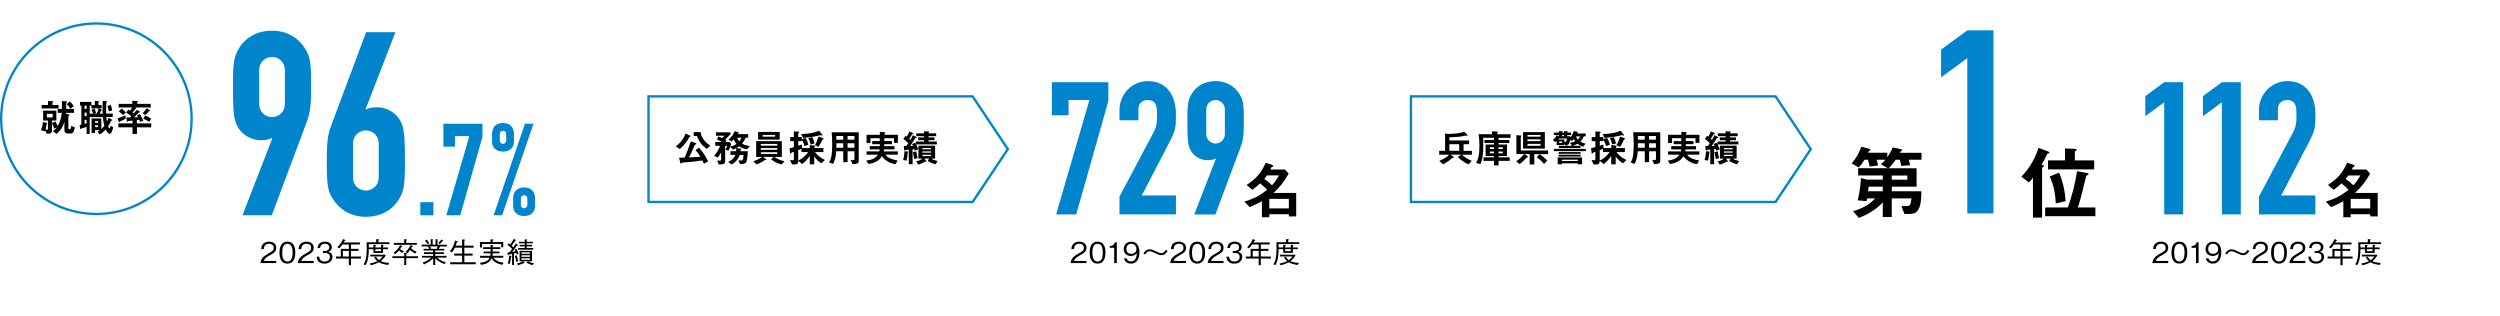 <?xml version="1.0" encoding="UTF-8"?>
<svg id="b" data-name="レイヤー_2" xmlns="http://www.w3.org/2000/svg" viewBox="0 0 840 106.05">
  <defs>
    <style>
      .d {
        fill: none;
      }

      .e {
        fill: #0085cd;
      }
    </style>
  </defs>
  <g id="c" data-name="レイアウト">
    <path class="e" d="M32.39,8.28c17.43,0,31.61,14.18,31.61,31.61s-14.18,31.61-31.61,31.61S.78,57.32.78,39.89,14.96,8.28,32.39,8.28M32.39,7.5C14.5,7.5,0,22,0,39.89s14.5,32.39,32.39,32.39,32.39-14.5,32.39-32.39S50.27,7.5,32.39,7.5h0Z"/>
    <g>
      <path d="M23.85,44.85h-1.19c-.81,0-1.02-.65-1.02-1.23v-2.74c-.36,1.28-.95,2.71-2.61,4.12l-1.28-.93c.5-.31.86-.6,1.38-1.29l-.9.46c-.22-.74-.44-1.24-.76-1.82v2.29c0,1.13-.5,1.23-1.78,1.24l-.45-1.13c-.05.17-.06.21-.09.31l-1.4-.37c.42-1.02.59-1.84.68-2.73l1.25.24c.17.04.21.09.21.13,0,.08-.09.14-.21.19-.03.27-.13.95-.36,1.9.12.04.35.09.55.09.19,0,.24-.1.24-.32v-2.77h-1.61v-3.3h4.44v3.3h-1.49v.82l1.14-.49c.41.61.59,1.04.77,1.56.5-.85,1.14-2,1.4-4.46h-1.36v-1.33h1.4v-2.65l1.34.09c.34.03.42.09.42.21,0,.05-.03.09-.08.13-.18.14-.22.18-.22.24v1.98h2.61v1.33h-2.65c-.03.22-.03.28-.04.36l.84.14c.18.03.31.06.31.18,0,.09-.05.14-.1.19-.22.19-.27.24-.27.36v3.92c0,.27.19.4.4.4.45,0,.58-.7.6-1.2l1.17.52c-.14.81-.36,2.05-1.31,2.05ZM14,36.45v-1.17h2.12v-1.33l1.51.08c.21.01.32.05.32.15,0,.05-.04.09-.09.13-.23.14-.24.15-.24.23v.74h2.07v1.17h-5.7ZM17.69,38.24h-1.95v1.23h1.95v-1.23ZM23.65,36.57c-.32-.59-.73-1.1-1.23-1.59l1.04-.9c.51.46.95.99,1.32,1.55l-1.13.93Z"/>
      <path d="M36.89,44.98c-.65,0-1.19-1.13-1.34-1.45-.97.97-1.41,1.29-2.02,1.65l-.79-.92c.43-.23.73-.46.88-.56h-1.68v.97h-1.18v-4.86h3.29v3.55c.38-.32.65-.63,1-1.09-.29-1.13-.41-1.84-.49-2.92h-4.42v5.68h-1.04v-2.39c-.32.1-.67.22-1,.32-.13.04-.74.21-.81.23-.05.03-.2.21-.26.21s-.09-.04-.12-.26l-.15-1.13c.24-.06.27-.06.58-.14v-6.39h-.45v-1.23h3.82v1.06h1.15v-1.4l1.24.08c.08,0,.18.03.18.13,0,.04,0,.06-.09.13-.1.09-.12.14-.12.19v.87h1.08v1.1h-.83l.75.35c.08.04.17.1.17.19,0,.06-.1.1-.18.13-.24.49-.4.76-.59,1.11h1.01c-.01-.52-.03-.87-.03-1.41,0-1.32.05-2.2.08-2.87l1.2.1c.15.01.28.04.28.15,0,.09-.17.18-.27.28-.05.26-.1,2.05-.1,2.66,0,.4.01.77.03,1.08h2.2v1.15h-2.14c.05.65.1,1.04.18,1.52.22-.42.37-.77.54-1.27l1.09.59c.05.03.15.09.15.18,0,.1-.08.13-.15.15-.15.04-.18.08-.23.15-.32.69-.6,1.24-.99,1.83.06.14.26.59.52.59.21,0,.33-.64.36-.86l.83.59c-.29,1.1-.58,2.15-1.17,2.15ZM29.11,35.48h-.69v1.13h.69v-1.13ZM29.11,37.83h-.69v1.2h.69v-1.2ZM29.11,40.27h-.69v1.33c.27-.08.31-.09.69-.2v-1.13ZM30.72,36.41v-.93h-.58v2.71h1.13c-.13-.41-.31-.83-.56-1.28l.99-.49c.29.61.32.68.58,1.47l-.63.29h.82c.22-.51.45-1.02.67-1.78h-2.41ZM32.96,40.69h-1.02v.58h1.02v-.58ZM32.96,42.11h-1.02v.6h1.02v-.6ZM36.56,37.41c-.19-.91-.32-1.34-.47-1.79l1.14-.36c.23.65.36,1.18.46,1.86l-1.13.29Z"/>
      <path d="M40.48,40.73c-.14.06-.19.09-.26.19-.04.08-.08.14-.15.14-.1,0-.15-.15-.17-.19l-.4-1.09c1.1-.32,2.19-.82,2.64-1.02l.12,1.11c-.58.33-1.18.6-1.78.86ZM46.01,42.79v2.21h-1.5v-2.21h-4.74v-1.32h4.74v-.95c-.09.01-1.11.13-1.27.15-.13.01-.21.03-.27.08-.13.15-.15.18-.21.18-.09,0-.12-.12-.13-.19l-.14-1.24c.79-.01.88-.01,1.27-.03.06-.08.13-.13.33-.37-.47-.49-1.15-.97-1.75-1.29l.83-.99c.1.06.29.19.55.37.22-.28.5-.72.64-1.08h-4.51v-1.2h4.61v-1.04l1.61.06c.1,0,.29.04.29.18,0,.06-.04.1-.08.13-.12.1-.18.15-.18.22v.45h4.54v1.2h-5.21l.19.15s.17.13.17.22c0,.1-.09.13-.18.14-.14.03-.17.04-.21.1-.42.56-.81.97-.88,1.05.09.06.33.24.44.32.27-.31.65-.75,1.01-1.19l.92.54s.13.09.13.17-.06.09-.12.1c-.21.05-.23.05-.37.2-.47.51-.96,1.02-1.46,1.52.33-.01.78-.03,1.29-.05-.19-.33-.24-.41-.35-.58l.95-.46c.38.54.9,1.42,1.14,2.18l-1.02.45c-.08-.21-.17-.46-.31-.74-.27.04-.54.06-.79.1v1.13h4.83v1.32h-4.83ZM41.34,38.69c-.47-.5-.96-.92-1.43-1.25l.95-.96c.52.38.95.77,1.43,1.28l-.95.93ZM50.27,37.32c-.06,0-.22,0-.24.03-.24.35-.59.79-1.22,1.34l-.88-.7c.59-.55.99-1.01,1.37-1.61l.97.61c.14.09.19.15.19.22,0,.09-.06.12-.19.12ZM50.12,40.93c-.51-.37-1.33-.79-1.96-1.04l.59-1.08c.58.22,1.5.69,2.05,1.08l-.68,1.04Z"/>
    </g>
    <g>
      <path class="e" d="M91.49,46.5l-.17-.17c-.6.43-1.81.78-3.71.78-3.11,0-5.96-1.73-7.43-3.97-1.55-2.42-1.9-4.58-1.9-14.34,0-8.03.35-9.76,1.99-12.53,2.25-3.8,6.31-5.96,11.14-5.96s8.73,2.25,11.06,5.96c1.73,2.76,2.07,4.49,2.07,12.53,0,7.6-.43,9.33-1.64,12.61l-11.58,30.93h-9.85l10.02-25.83ZM87.08,34.93c0,2.68,2.07,4.41,4.32,4.41s4.32-1.73,4.32-4.41v-11.4c0-2.68-2.07-4.41-4.32-4.41s-4.32,1.73-4.32,4.41v11.4Z"/>
      <path class="e" d="M122.84,36.65l.17.17c.61-.43,1.81-.78,3.72-.78,3.11,0,5.96,1.73,7.43,3.97,1.55,2.42,1.9,4.58,1.9,14.34,0,8.03-.35,9.76-1.99,12.53-2.25,3.8-6.31,5.96-11.14,5.96s-8.73-2.25-11.06-5.96c-1.73-2.76-2.07-4.49-2.07-12.53,0-7.6.43-9.33,1.64-12.61l11.58-30.93h9.85l-10.02,25.83ZM127.25,48.23c0-2.68-2.07-4.41-4.32-4.41s-4.32,1.73-4.32,4.41v11.4c0,2.68,2.07,4.41,4.32,4.41s4.32-1.73,4.32-4.41v-11.4Z"/>
      <path class="e" d="M141.22,67.93h4.41v4.41h-4.41v-4.41Z"/>
      <path class="e" d="M157.71,45.73h-4.84v3.54h-3.89v-7.69h13.13v4.41l-7.47,26.35h-4.67l7.73-26.61Z"/>
      <path class="e" d="M165.34,47.67v-2.81c0-2.16,1.43-3.54,3.67-3.54s3.67,1.38,3.67,3.54v2.81c0,1.94-1.43,3.28-3.67,3.28s-3.67-1.34-3.67-3.28ZM176.4,41.58h2.85l-10.54,30.76h-2.85l10.54-30.76ZM170.09,47.24v-2.2c0-.6-.52-1.12-1.08-1.12s-1.08.52-1.08,1.12v2.2c0,.6.52,1.12,1.08,1.12s1.08-.52,1.08-1.12ZM172.42,69.31v-2.81c0-2.16,1.43-3.54,3.67-3.54s3.67,1.38,3.67,3.54v2.81c0,1.94-1.43,3.28-3.67,3.28s-3.67-1.34-3.67-3.28ZM175.02,68.88c0,.6.52,1.12,1.08,1.12s1.08-.52,1.08-1.12v-2.2c0-.6-.52-1.12-1.08-1.12s-1.08.52-1.08,1.12v2.2Z"/>
    </g>
    <g>
      <path class="e" d="M366.04,33.61h-6.99v5.12h-5.62v-11.11h18.97v6.36l-10.79,38.06h-6.74l11.17-38.43Z"/>
      <path class="e" d="M376.15,66.06l11.48-21.65c1.12-2.18,1.12-3.43,1.12-5.87,0-2.25,0-4.93-3.12-4.93-1.87,0-3.12,1.12-3.12,3.18v3.62h-6.36v-3.49c0-5.3,4.24-9.67,9.55-9.67,6.61,0,9.42,5.24,9.42,11.17,0,4.31-.12,5.43-2.12,9.23l-9.36,18.03h11.48v6.36h-18.97v-5.99Z"/>
      <path class="e" d="M408.49,53.39l-.12-.12c-.44.31-1.31.56-2.68.56-2.25,0-4.3-1.25-5.37-2.87-1.12-1.75-1.37-3.31-1.37-10.36,0-5.8.25-7.05,1.44-9.05,1.62-2.75,4.55-4.31,8.05-4.31s6.3,1.62,7.99,4.31c1.25,2,1.5,3.24,1.5,9.05,0,5.49-.31,6.74-1.19,9.11l-8.36,22.34h-7.11l7.24-18.66ZM405.31,45.03c0,1.93,1.5,3.18,3.12,3.18s3.12-1.25,3.12-3.18v-8.24c0-1.93-1.5-3.18-3.12-3.18s-3.12,1.25-3.12,3.18v8.24Z"/>
      <path d="M433.06,72.71v-.73h-6.57v1.02h-2.48v-5.39c-1.39.79-2.06,1.08-4.12,1.98l-1.77-1.85c3.29-1,5.26-2.08,7.65-3.97-.77-.83-1.48-1.5-2.39-2.16-.87.83-1.52,1.37-2.6,2.18l-1.91-1.64c3.64-2.47,4.91-4.2,6.41-7.45l1.95.6c.17.06.62.25.62.46,0,.06-.02.12-.06.17-.06.06-.5.15-.54.23-.08.1-.33.69-.4.81h4.91l1.23,1.35c-1.33,2.54-3.02,4.6-5.08,6.51h7.61v7.88h-2.47ZM425.7,58.94c-.35.5-.54.75-.92,1.19,1.21.81,1.96,1.48,2.62,2.12,1.06-1.19,1.64-2.02,2.33-3.31h-4.03ZM433.06,66.81h-6.57v3.22h6.57v-3.22Z"/>
    </g>
    <g>
      <path d="M359.73,88.39c.14-1.67,1.17-2.37,2.93-3.37,1.05-.6,1.52-.85,1.52-1.74,0-1.1-.9-1.37-1.55-1.37-1.65,0-1.73,1.39-1.75,1.77h-.91c.03-.4.07-1.08.62-1.69.66-.74,1.67-.8,2.02-.8,1,0,2.44.46,2.44,2.04,0,1.24-.72,1.77-2.01,2.45-1.77.94-2.01,1.55-2.2,1.99h4.2v.72h-5.31Z"/>
      <path d="M368.79,88.58c-2.15,0-2.66-1.93-2.66-3.7s.51-3.69,2.66-3.69,2.65,1.95,2.65,3.69-.5,3.7-2.65,3.7ZM368.79,81.91c-1.37,0-1.75,1.4-1.75,2.98s.4,2.98,1.75,2.98,1.75-1.34,1.75-2.98-.39-2.98-1.75-2.98Z"/>
      <path d="M374.37,88.39v-5.12h-1.48v-.62c.62-.04,1.4-.09,1.7-1.26h.66v7.01h-.88Z"/>
      <path d="M380,88.58c-.95,0-2.06-.45-2.32-1.78h.9c.08.26.28,1.03,1.41,1.03,1.85,0,1.95-2.1,1.98-2.81-.18.25-.71.98-2,.98s-2.41-.78-2.41-2.3c0-1.4.99-2.5,2.55-2.5,1.11,0,1.78.55,2.13,1.07.55.8.62,2,.62,2.52,0,2.2-.95,3.8-2.87,3.8ZM380.14,81.91c-.97,0-1.67.61-1.67,1.7,0,.6.24,1.67,1.6,1.67,1.01,0,1.76-.58,1.76-1.58,0-.67-.34-1.79-1.69-1.79Z"/>
      <path d="M392.3,84.29c-.15.28-.28.51-.56.78-.55.54-1.13.65-1.48.65-.7,0-1.25-.23-2.14-.68-.98-.49-1.37-.62-1.86-.62-.83,0-1.23.73-1.41,1.08l-.65-.3c.15-.28.28-.51.56-.78.55-.53,1.13-.64,1.48-.64.7,0,1.25.22,2.14.67.98.49,1.37.62,1.86.62.83,0,1.23-.73,1.41-1.08l.65.3Z"/>
      <path d="M393.2,88.39c.14-1.67,1.17-2.37,2.93-3.37,1.05-.6,1.52-.85,1.52-1.74,0-1.1-.9-1.37-1.55-1.37-1.65,0-1.73,1.39-1.75,1.77h-.91c.03-.4.07-1.08.62-1.69.66-.74,1.67-.8,2.02-.8,1,0,2.44.46,2.44,2.04,0,1.24-.72,1.77-2.01,2.45-1.77.94-2.01,1.55-2.2,1.99h4.2v.72h-5.31Z"/>
      <path d="M402.26,88.58c-2.15,0-2.66-1.93-2.66-3.7s.51-3.69,2.66-3.69,2.65,1.95,2.65,3.69-.5,3.7-2.65,3.7ZM402.26,81.91c-1.37,0-1.75,1.4-1.75,2.98s.4,2.98,1.75,2.98,1.75-1.34,1.75-2.98-.39-2.98-1.75-2.98Z"/>
      <path d="M405.79,88.39c.14-1.67,1.17-2.37,2.93-3.37,1.05-.6,1.52-.85,1.52-1.74,0-1.1-.9-1.37-1.55-1.37-1.65,0-1.73,1.39-1.75,1.77h-.91c.03-.4.07-1.08.62-1.69.66-.74,1.67-.8,2.02-.8,1,0,2.44.46,2.44,2.04,0,1.24-.72,1.77-2.01,2.45-1.77.94-2.01,1.55-2.2,1.99h4.2v.72h-5.31Z"/>
      <path d="M414.74,88.58c-.81,0-1.68-.2-2.21-.95-.38-.54-.41-1.04-.44-1.4h.87c.03.36.12,1.63,1.79,1.63,1.18,0,1.78-.68,1.78-1.54,0-1.02-.84-1.34-1.59-1.34h-.74v-.63h.62c.54,0,1.5-.3,1.5-1.23,0-.54-.31-1.21-1.48-1.21-.46,0-.94.12-1.25.48-.29.35-.33.69-.35.96h-.86c.13-1.7,1.4-2.16,2.48-2.16,1.4,0,2.33.75,2.33,1.83,0,1.19-.92,1.49-1.22,1.58.39.11,1.43.36,1.43,1.73,0,1.25-.97,2.25-2.66,2.25Z"/>
      <path d="M423.64,86.86v2.23h-.73v-2.23h-4.31v-.67h1.61v-2.57h2.7v-1.48h-2.17c-.4.57-.7.91-1.08,1.31l-.62-.4c.77-.75,1.39-1.53,1.9-2.73.19.09.52.16.67.3.12.05.16.08.16.14,0,.12-.14.13-.29.15-.07.12-.14.26-.32.56h5.46v.67h-2.99v1.48h2.54v.67h-2.54v1.9h3.37v.67h-3.37ZM422.91,84.29h-2v1.9h2v-1.9Z"/>
      <path d="M429.61,83.71c-.02,1.35-.05,3.68-1.08,5.37l-.65-.25c.63-1.09,1.03-2.26,1.03-5.02,0-.36-.02-2.11-.03-2.42h3.21v-1.05l.76.05c.06,0,.19,0,.19.12,0,.12-.14.18-.2.21v.67h3.7v.62h-6.95c.02.5.03.66.03,1.12h1.53v-.87l.72.05c.12,0,.2.02.2.1,0,.09-.09.14-.25.22v.51h1.9v-.87l.68.05c.1,0,.21.02.21.11,0,.06-.03.1-.21.2v.51h1.67v.58h-1.67v1.25h-3.25v-1.25h-1.53ZM429.91,88.56c1.38-.3,1.94-.49,2.57-.82-.58-.48-.9-1-1.05-1.23l.58-.26c.27.41.53.77,1.03,1.14.62-.42.97-.84,1.24-1.21h-4.18v-.62h4.95l.25.28c-.27.44-.77,1.19-1.7,1.89.72.36,1.6.54,2.82.6l-.33.7c-1.84-.25-2.5-.55-3.09-.91-.84.47-1.77.8-2.71,1.01l-.4-.58ZM433.71,84.39v-.67h-1.9v.67h1.9Z"/>
    </g>
    <g>
      <path class="e" d="M727.18,34.36l-6.36,4.68v-6.74l6.36-4.68h6.36v44.42h-6.36v-37.69Z"/>
      <path class="e" d="M746.55,34.36l-6.36,4.68v-6.74l6.36-4.68h6.36v44.42h-6.36v-37.69Z"/>
      <path class="e" d="M759.01,66.06l11.48-21.65c1.12-2.18,1.12-3.43,1.12-5.87,0-2.25,0-4.93-3.12-4.93-1.87,0-3.12,1.12-3.12,3.18v3.62h-6.36v-3.49c0-5.3,4.24-9.67,9.55-9.67,6.61,0,9.42,5.24,9.42,11.17,0,4.31-.12,5.43-2.12,9.23l-9.36,18.03h11.48v6.36h-18.97v-5.99Z"/>
      <path d="M796.4,72.71v-.73h-6.57v1.02h-2.47v-5.39c-1.39.79-2.06,1.08-4.12,1.98l-1.77-1.85c3.29-1,5.26-2.08,7.65-3.97-.77-.83-1.48-1.5-2.39-2.16-.87.83-1.52,1.37-2.6,2.18l-1.91-1.64c3.64-2.47,4.91-4.2,6.41-7.45l1.96.6c.17.06.62.25.62.46,0,.06-.02.12-.06.17-.06.06-.5.15-.54.23-.08.1-.33.69-.39.81h4.91l1.23,1.35c-1.33,2.54-3.02,4.6-5.07,6.51h7.61v7.88h-2.47ZM789.04,58.95c-.35.5-.54.75-.92,1.19,1.21.81,1.96,1.48,2.62,2.12,1.06-1.19,1.64-2.02,2.33-3.31h-4.04ZM796.4,66.81h-6.57v3.22h6.57v-3.22Z"/>
    </g>
    <g>
      <path d="M723.21,88.39c.14-1.67,1.17-2.37,2.93-3.37,1.05-.6,1.52-.85,1.52-1.74,0-1.1-.9-1.37-1.55-1.37-1.65,0-1.73,1.39-1.75,1.77h-.91c.03-.4.07-1.08.62-1.69.66-.74,1.67-.8,2.02-.8,1,0,2.44.46,2.44,2.04,0,1.24-.72,1.77-2.01,2.45-1.77.94-2.01,1.55-2.2,1.99h4.2v.72h-5.31Z"/>
      <path d="M732.27,88.58c-2.15,0-2.66-1.93-2.66-3.7s.51-3.69,2.66-3.69,2.65,1.95,2.65,3.69-.5,3.7-2.65,3.7ZM732.27,81.91c-1.37,0-1.75,1.4-1.75,2.98s.4,2.98,1.75,2.98,1.75-1.34,1.75-2.98-.39-2.98-1.75-2.98Z"/>
      <path d="M737.85,88.39v-5.12h-1.48v-.62c.62-.04,1.4-.09,1.7-1.26h.66v7.01h-.88Z"/>
      <path d="M743.49,88.58c-.95,0-2.06-.45-2.32-1.78h.9c.08.26.28,1.03,1.41,1.03,1.85,0,1.95-2.1,1.98-2.81-.18.25-.71.98-2,.98s-2.41-.78-2.41-2.3c0-1.4.99-2.5,2.55-2.5,1.11,0,1.78.55,2.13,1.07.55.8.62,2,.62,2.52,0,2.2-.95,3.8-2.87,3.8ZM743.62,81.91c-.97,0-1.67.61-1.67,1.7,0,.6.24,1.67,1.6,1.67,1.01,0,1.76-.58,1.76-1.58,0-.67-.35-1.79-1.69-1.79Z"/>
      <path d="M755.78,84.29c-.15.28-.28.51-.56.78-.55.54-1.13.65-1.48.65-.7,0-1.25-.23-2.14-.68-.98-.49-1.37-.62-1.86-.62-.83,0-1.23.73-1.41,1.08l-.65-.3c.15-.28.28-.51.56-.78.55-.53,1.13-.64,1.48-.64.7,0,1.25.22,2.14.67.98.49,1.37.62,1.86.62.83,0,1.23-.73,1.41-1.08l.65.3Z"/>
      <path d="M756.69,88.39c.14-1.67,1.17-2.37,2.93-3.37,1.05-.6,1.52-.85,1.52-1.74,0-1.1-.9-1.37-1.55-1.37-1.65,0-1.73,1.39-1.75,1.77h-.91c.03-.4.07-1.08.62-1.69.66-.74,1.67-.8,2.02-.8,1,0,2.44.46,2.44,2.04,0,1.24-.72,1.77-2.01,2.45-1.77.94-2.01,1.55-2.2,1.99h4.2v.72h-5.31Z"/>
      <path d="M765.75,88.58c-2.15,0-2.66-1.93-2.66-3.7s.51-3.69,2.66-3.69,2.65,1.95,2.65,3.69-.5,3.7-2.65,3.7ZM765.75,81.91c-1.37,0-1.75,1.4-1.75,2.98s.4,2.98,1.75,2.98,1.75-1.34,1.75-2.98-.39-2.98-1.75-2.98Z"/>
      <path d="M769.27,88.39c.14-1.67,1.17-2.37,2.93-3.37,1.05-.6,1.52-.85,1.52-1.74,0-1.1-.9-1.37-1.55-1.37-1.65,0-1.73,1.39-1.75,1.77h-.91c.03-.4.07-1.08.62-1.69.66-.74,1.67-.8,2.02-.8,1,0,2.44.46,2.44,2.04,0,1.24-.72,1.77-2.01,2.45-1.77.94-2.01,1.55-2.2,1.99h4.2v.72h-5.31Z"/>
      <path d="M778.23,88.58c-.81,0-1.68-.2-2.21-.95-.38-.54-.41-1.04-.44-1.4h.87c.03.36.12,1.63,1.79,1.63,1.18,0,1.78-.68,1.78-1.54,0-1.02-.84-1.34-1.59-1.34h-.74v-.63h.62c.54,0,1.5-.3,1.5-1.23,0-.54-.31-1.21-1.48-1.21-.46,0-.94.12-1.25.48-.29.35-.33.69-.36.96h-.86c.13-1.7,1.4-2.16,2.48-2.16,1.4,0,2.33.75,2.33,1.83,0,1.19-.92,1.49-1.22,1.58.39.11,1.43.36,1.43,1.73,0,1.25-.97,2.25-2.66,2.25Z"/>
      <path d="M787.12,86.87v2.23h-.73v-2.23h-4.31v-.67h1.61v-2.57h2.7v-1.48h-2.17c-.4.57-.7.91-1.07,1.31l-.62-.4c.77-.75,1.39-1.53,1.9-2.73.19.09.52.16.67.3.12.05.16.08.16.14,0,.12-.14.13-.29.15-.07.12-.14.26-.32.56h5.46v.67h-3v1.48h2.54v.67h-2.54v1.9h3.37v.67h-3.37ZM786.39,84.29h-2v1.9h2v-1.9Z"/>
      <path d="M793.1,83.72c-.02,1.35-.05,3.68-1.08,5.37l-.65-.25c.63-1.09,1.03-2.26,1.03-5.02,0-.36-.02-2.11-.03-2.42h3.21v-1.05l.76.05c.06,0,.19,0,.19.12,0,.12-.14.18-.2.21v.67h3.7v.62h-6.95c.02.5.03.66.03,1.12h1.53v-.87l.72.05c.11,0,.2.02.2.1,0,.09-.09.14-.25.22v.51h1.9v-.87l.68.05c.1,0,.21.02.21.11,0,.06-.03.1-.21.2v.51h1.67v.58h-1.67v1.25h-3.25v-1.25h-1.53ZM793.39,88.56c1.38-.3,1.94-.49,2.57-.82-.58-.48-.9-1-1.05-1.23l.59-.26c.27.41.53.77,1.03,1.14.62-.42.97-.84,1.24-1.21h-4.17v-.62h4.95l.25.28c-.27.44-.77,1.19-1.7,1.89.72.36,1.6.54,2.82.6l-.33.7c-1.84-.25-2.5-.55-3.09-.91-.84.47-1.77.8-2.71,1.01l-.4-.58ZM797.19,84.39v-.67h-1.9v.67h1.9Z"/>
    </g>
    <g>
      <path d="M641.28,53.67c.25.52.35.93.52,1.88l-2.99.19c-.14-.82-.25-1.31-.49-2.07h-1.36c-.82,1.12-1.36,1.88-2.34,2.86h9.36v6.18h-8.35v1.55h9.93c.03,1.06,0,3.21-.41,4.73-.76,2.91-2.64,2.91-3.73,2.91h-1.52l-1.03-2.67h1.9c1.09,0,1.31-.76,1.47-2.56h-6.61v6.26h-3.02v-4.92c-2.2,2.37-5.01,4.03-8.03,5.22l-1.96-2.26c2.8-.79,5.47-2.12,7.4-4.3h-2.64c-.08.44-.11.54-.22.92l-2.96-.27c.79-3.26,1.06-6.64,1.06-7.51l1.96.54h5.39v-1.39h-8.27v-2.45h9.93l-2.29-1.33c.63-.49.95-.82,1.5-1.52h-2.97c.19.49.35.93.52,1.96l-2.86.35c-.14-1.01-.27-1.52-.57-2.31h-1.12c-.76,1.25-1.25,1.88-1.93,2.61l-2.39-1.36c1.61-1.9,2.5-3.54,3.26-5.63l2.72.73c.14.03.3.11.3.3,0,.16-.14.25-.38.38-.16.11-.16.14-.35.63h6.42v1.5c.76-1.09,1.28-1.96,1.8-3.29l2.97.63c.08.03.22.11.22.24s-.14.22-.3.3c-.19.11-.22.16-.44.63h7.24v2.34h-4.33ZM632.6,62.71h-4.76c-.08,1.03-.08,1.12-.14,1.55h4.9v-1.55ZM640.87,58.98h-5.25v1.39h5.25v-1.39Z"/>
      <path class="e" d="M661,19.53l-8.81,6.48v-9.33l8.81-6.48h8.81v61.51h-8.81V19.53Z"/>
      <path d="M688.32,51.53c-.33.08-.41.11-.46.19-.74,1.6-.87,1.88-1.88,3.62.46.08.79.11.79.41,0,.11-.08.19-.19.27-.33.33-.44.41-.44.52v16.57h-3.07v-13.41c-.41.52-.76.98-1.36,1.61l-2.53-1.96c1.96-2.01,4.16-4.84,5.77-9.66l3.1,1.14c.35.14.52.27.52.44,0,.22-.14.25-.25.27ZM687.18,72.64v-2.94h7.59c1.33-3.43,2.5-8.19,3.13-12.16l3.16.54c.16.03.71.14.71.41,0,.11-.05.16-.14.22-.08.05-.49.22-.54.3-.16.11-.41,1.25-.49,1.55-1.12,4.84-1.55,6.39-2.45,9.14h5.9v2.94h-16.87ZM688.13,56.91v-3.02h5.71v-4l3.13.11c.6.03.79.11.79.33,0,.14-.11.19-.19.27-.27.19-.41.27-.41.41v2.88h6.48v3.02h-15.51ZM690.72,68.34c-.05-3.07-.73-6.26-2.01-9.03l3.13-1.31c1.31,3.05,2.01,6.28,2.2,9.6l-3.32.73Z"/>
    </g>
    <g>
      <path d="M87.51,88.39c.14-1.67,1.17-2.37,2.93-3.37,1.05-.6,1.52-.85,1.52-1.74,0-1.1-.9-1.37-1.55-1.37-1.65,0-1.73,1.39-1.75,1.77h-.91c.03-.4.07-1.08.62-1.69.66-.74,1.67-.8,2.02-.8,1,0,2.44.46,2.44,2.04,0,1.24-.72,1.77-2.01,2.45-1.77.94-2.01,1.55-2.2,1.99h4.2v.72h-5.31Z"/>
      <path d="M96.57,88.58c-2.15,0-2.66-1.93-2.66-3.7s.51-3.69,2.66-3.69,2.65,1.95,2.65,3.69-.5,3.7-2.65,3.7ZM96.57,81.91c-1.37,0-1.75,1.4-1.75,2.98s.4,2.98,1.75,2.98,1.75-1.34,1.75-2.98-.39-2.98-1.75-2.98Z"/>
      <path d="M100.09,88.39c.14-1.67,1.17-2.37,2.93-3.37,1.05-.6,1.52-.85,1.52-1.74,0-1.1-.9-1.37-1.55-1.37-1.65,0-1.73,1.39-1.75,1.77h-.91c.03-.4.07-1.08.62-1.69.66-.74,1.67-.8,2.02-.8,1,0,2.44.46,2.44,2.04,0,1.24-.72,1.77-2.01,2.45-1.77.94-2.01,1.55-2.2,1.99h4.2v.72h-5.31Z"/>
      <path d="M109.05,88.58c-.81,0-1.68-.2-2.21-.95-.38-.54-.41-1.04-.44-1.4h.87c.03.36.12,1.63,1.79,1.63,1.18,0,1.78-.68,1.78-1.54,0-1.02-.84-1.34-1.59-1.34h-.74v-.63h.62c.54,0,1.5-.3,1.5-1.23,0-.54-.31-1.21-1.48-1.21-.46,0-.94.12-1.25.48-.29.35-.33.69-.36.96h-.86c.13-1.7,1.4-2.16,2.48-2.16,1.4,0,2.33.75,2.33,1.83,0,1.19-.92,1.49-1.22,1.58.39.11,1.43.36,1.43,1.73,0,1.25-.97,2.25-2.66,2.25Z"/>
      <path d="M117.94,86.86v2.23h-.73v-2.23h-4.31v-.67h1.61v-2.57h2.7v-1.48h-2.17c-.4.57-.7.91-1.07,1.31l-.62-.4c.77-.75,1.39-1.53,1.9-2.73.19.09.52.16.67.3.12.05.16.08.16.14,0,.12-.14.13-.29.15-.07.12-.14.26-.32.56h5.46v.67h-3v1.48h2.54v.67h-2.54v1.9h3.37v.67h-3.37ZM117.21,84.29h-2v1.9h2v-1.9Z"/>
      <path d="M123.92,83.72c-.02,1.35-.05,3.68-1.08,5.37l-.65-.25c.63-1.09,1.03-2.26,1.03-5.02,0-.36-.02-2.11-.03-2.42h3.21v-1.05l.76.05c.06,0,.19,0,.19.12,0,.12-.14.18-.2.21v.67h3.7v.62h-6.95c.02.5.03.66.03,1.12h1.53v-.87l.72.05c.11,0,.2.02.2.1,0,.09-.09.14-.25.22v.51h1.9v-.87l.68.05c.1,0,.21.02.21.11,0,.06-.03.1-.21.2v.51h1.67v.58h-1.67v1.25h-3.25v-1.25h-1.53ZM124.21,88.56c1.38-.3,1.94-.49,2.57-.82-.58-.48-.9-1-1.05-1.23l.59-.26c.27.41.53.77,1.03,1.14.62-.42.97-.84,1.24-1.21h-4.17v-.62h4.95l.25.28c-.27.44-.77,1.19-1.7,1.89.72.36,1.6.54,2.82.6l-.33.7c-1.84-.25-2.5-.55-3.09-.91-.84.47-1.77.8-2.71,1.01l-.4-.58ZM128.01,84.39v-.67h-1.9v.67h1.9Z"/>
      <path d="M136.51,86.72v2.33h-.7v-2.33h-3.97v-.62h3.97v-1.2l.71.09c.14.02.21.06.21.12,0,.11-.13.16-.22.19v.81h3.95v.62h-3.95ZM135.26,84.95c-.5-.25-.79-.42-1.24-.77-.56.64-.83.92-1.26,1.27l-.48-.52c.63-.5,1.46-1.24,2.18-2.58l.6.3c.14.07.18.11.18.16,0,.12-.18.12-.33.12-.11.15-.14.21-.49.74.22.2.41.35,1.27.75l-.43.53ZM132.31,82.25v-.63h3.47v-1.25l.76.07c.22.02.23.08.23.11,0,.1-.09.13-.27.22v.85h3.55v.63h-7.75ZM139.61,85.19c-.8-.34-1.32-.72-1.85-1.23-.39.6-.6.86-.85,1.13l-.62-.47c.72-.63,1.25-1.44,1.68-2.28l.59.29c.14.07.17.12.17.15,0,.12-.2.14-.31.16-.12.22-.14.26-.28.44.57.64,1.38,1.02,1.83,1.2l-.36.6Z"/>
      <path d="M147.61,82.79l.17.12s.11.08.11.13c0,.1-.12.08-.2.07-.12.24-.21.35-.33.5h1.92v.55h-3.05v.61h2.93v.58h-2.93v.63h3.8v.58h-3.15c.95.92,1.99,1.31,2.94,1.55l-.56.63c-1.22-.46-2.11-1.04-3.03-1.95v2.26h-.69v-2.24c-.68.66-1.56,1.36-3.1,2.05l-.43-.62c.75-.26,1.74-.66,2.88-1.68h-3.09v-.58h3.74v-.63h-3.08v-.58h3.08v-.61h-3.22v-.55h1.92c-.14-.27-.24-.4-.43-.61l.28-.21h-2.44v-.58h3.07v-1.85l.63.04c.12,0,.19.06.19.11s-.08.12-.18.18v1.53h.99v-1.82l.63.04c.13,0,.18.06.18.09,0,.05-.08.12-.15.18v1.52h3.13v.58h-2.52ZM143.64,82.07c-.18-.38-.35-.66-.85-1.2l.51-.35c.42.37.65.66.94,1.17l-.59.37ZM144.45,82.79c.2.21.3.35.43.6l-.38.23h2.49l-.28-.23c.24-.28.32-.4.41-.6h-2.67ZM148.65,80.99c-.27.41-.52.7-.89,1.06l-.45-.45c.49-.45.75-.79,1.01-1.15l.45.29c.07.05.15.1.15.17,0,.11-.17.1-.27.09Z"/>
      <path d="M155.27,82.54v-2.13l.75.09c.06,0,.25.03.25.13,0,.08-.09.12-.25.22v1.69h3.12v.67h-3.12v2h2.79v.68h-2.79v2.23h3.82v.67h-8.57v-.67h4v-2.23h-2.68v-.68h2.68v-2h-2.43c-.46.98-.83,1.39-1.03,1.6l-.62-.37c.93-1.2,1.47-2.41,1.65-3.6l.77.2c.07.02.21.06.21.16,0,.12-.18.16-.34.2-.21.74-.27.89-.36,1.13h2.15Z"/>
      <path d="M164.82,82.34l.77.05c.13,0,.18.05.18.11,0,.08-.06.12-.23.18v.39h2.55v.62h-2.55v.83h2.27v.59h-2.27c0,.18,0,.43-.08.85h3.63v.64h-3.25c.86,1.26,2.42,1.52,3.37,1.66l-.47.73c-1.53-.35-2.66-.8-3.52-2.19-.58,1.07-1.38,1.9-3.6,2.18l-.39-.68c2.43-.22,2.98-1.12,3.29-1.7h-3.22v-.64h3.43c.07-.29.1-.55.11-.85h-2.35v-.59h2.35v-.83h-2.52v-.62h2.52v-.73ZM164.8,80.4l.83.06s.15.02.15.12-.12.16-.23.22v.53h3.55v1.76h-.7v-1.1h-6.44v1.15h-.7v-1.8h3.54v-.92Z"/>
      <path d="M170.93,81.74c.17.13.23.19.53.4.14-.19.73-.98,1.17-1.9l.63.38c.09.06.1.09.1.12,0,.09-.15.12-.28.14-.3.42-.61.91-1.12,1.71.19.17.35.33.52.53.3-.43.65-.94.83-1.32l.62.5s.08.06.08.11c0,.09-.16.11-.34.12-.26.34-1.35,1.84-1.58,2.14.47-.08.8-.12,1.15-.22-.06-.1-.29-.52-.33-.6l.58-.25c.08.14.57,1,.77,1.7l-.58.23c-.12-.3-.12-.33-.22-.56-.22.07-.52.13-.75.18v3.89h-.65v-3.76c-.29.07-1.12.25-1.17.26-.05.09-.11.19-.19.19-.08,0-.11-.11-.12-.15l-.12-.7c.2,0,.49-.03.7-.05.15-.18.8-1.01.93-1.18-.37-.41-1.05-1-1.55-1.34l.4-.56ZM170.56,88.5c.36-.83.5-1.73.53-2.63l.69.1c.07,0,.15.02.15.11s-.12.13-.19.16c-.08.6-.19,1.52-.53,2.46l-.65-.19ZM173.61,85.79c.28.8.33,1.09.47,2.03l-.62.12c-.06-.44-.22-1.31-.45-1.97l.6-.18ZM177.51,87.79c.59.43,1.45.63,1.92.7l-.47.57c-.99-.17-1.77-.6-2.07-.8l.52-.47h-1.59l.37.43s.08.1.08.14,0,.11-.35.07c-.12.05-.61.25-.71.3-.38.14-.77.29-1.16.4l-.37-.59c.33-.08,1.3-.34,2-.75h-1.09v-3.5h4.17v3.5h-1.23ZM176.31,80.41l.63.04c.1,0,.23.02.23.1s-.1.13-.21.2v.49h2.07v.53h-2.07v.5h1.82v.53h-1.82v.53h2.22v.55h-5.07v-.55h2.2v-.53h-1.7v-.53h1.7v-.5h-1.95v-.53h1.95v-.83ZM175.2,84.79v.49h2.85v-.49h-2.85ZM175.2,85.78v.5h2.85v-.5h-2.85ZM178.05,86.78h-2.85v.52h2.85v-.52Z"/>
    </g>
    <path class="e" d="M326.59,32.78l11.56,17.34-11.56,17.34h-108.29v-34.68h108.29M327.02,31.98h-109.52v36.28h109.52l12.09-18.14-12.09-18.14h0Z"/>
    <g>
      <path d="M231.82,45.94q-.17.04-.28.26c-1.25,2.36-2.7,3.51-3.15,3.87l-1.36-.93c1.55-.96,2.73-2.61,3.3-4.29l1.54.73c.1.05.15.14.15.19,0,.13-.11.17-.2.18ZM236.53,55.02c-.19-.42-.31-.65-.54-1.11-3.11.45-5.45.63-6.55.7-.18.01-.29.03-.38.14-.15.21-.17.23-.26.23-.13,0-.19-.14-.23-.31l-.4-1.68c.28.01.43.01,1.82-.03.53-1.01,1.45-3.38,2.12-5.43l1.59.51c.17.05.26.17.26.27,0,.17-.09.21-.35.29-.13.04-.14.09-.32.49-.86,1.97-.96,2.19-1.8,3.81,2.27-.1,3-.17,3.81-.24-.37-.72-.77-1.27-1.61-2.23l1.19-.83c1.78,2.02,2.64,3.79,3.05,4.62l-1.4.78ZM237.5,50.01c-1.71-1.17-2.83-2.69-3.3-4.33h-1.11v-1.29h2.36c.01.4.05,1.2.91,2.42.88,1.25,1.9,1.86,2.32,2.11l-1.17,1.09Z"/>
      <path d="M251.04,50.14c-1.1-.13-1.89-.45-2.66-1-.33.26-.56.4-.93.59l1.56.23c.06.01.13.05.13.1s-.04.09-.08.12c-.17.14-.22.17-.23.24,0,.03-.01.33-.01.38h2.43c-.04,1.96-.36,3.35-.47,3.6-.28.6-.99.72-2.14.73l-.53-1.24c.15.01.86.03,1.02.03.27,0,.38-.05.46-.23.06-.15.22-.76.23-1.64h-1.27c-.12.32-.4,1.09-1.08,1.89-.68.81-1.38,1.18-1.7,1.34l-1.11-.9c.99-.42,1.95-1.08,2.43-2.34h-1.66v-1.24h1.93c.03-.22.05-.65.01-1.05-.32.18-.58.31-1.06.49l-.93-.97c-.26.68-.42,1-.67,1.41l-.95-.49c.28-.45.41-.73.59-1.19h-.69v4.7c0,1.4-.32,1.56-2.16,1.57l-.5-1.32c.12,0,.82.03.88.03.26,0,.42-.05.42-.38v-2.41c-.42.81-.76,1.28-1.1,1.75l-1.28-.56c.88-.95,1.52-2.13,2.04-3.38h-1.64v-1.28h2.29c-.55-.32-1.08-.59-1.74-.9l.55-.96c.28.1.52.19,1.22.51.21-.17.42-.37.72-.76h-2.79v-1.14h4.6l.45.44c-.81.88-1.19,1.27-1.95,1.98.23.12.32.17.42.26l-.29.56h1.29l.62.67c-.08.31-.14.47-.27.79.84-.1,1.33-.32,2.02-.82-.42-.5-.61-.87-.92-1.56-.12.14-.45.52-.7.76l-1.06-.68c1.08-.9,1.55-1.56,2.02-2.75l1.36.32s.13.04.13.1c0,.08-.05.12-.06.13-.03.01-.19.09-.22.13-.03.03-.14.23-.17.28h3.56v1.19h-.83c-.35.77-.72,1.37-1.23,1.96.77.52,1.69.73,2.62.83l-.91,1.08ZM247.72,46.28c.15.51.29.82.64,1.23.17-.19.46-.5.74-1.23h-1.38Z"/>
      <path d="M262.67,55.25c-1.14-.26-2.37-.74-3.56-1.68l.75-.86h-3.46l1.01.82s.08.08.08.12c0,.06-.09.08-.14.08-.27.03-.29.03-.51.17-1.08.74-2.15,1.15-2.65,1.34l-1.06-1.06c.92-.28,1.8-.64,2.94-1.46h-2v-5.3h8.63v5.3h-2.52c1,.77,2.19,1.17,3.39,1.45l-.91,1.09ZM254.72,46.9v-2.56h7.25v2.56h-7.25ZM261.16,48.36h-5.52v.58h5.52v-.58ZM261.16,49.75h-5.52v.58h5.52v-.58ZM261.16,51.13h-5.52v.6h5.52v-.6ZM260.43,45.34h-4.17v.58h4.17v-.58Z"/>
      <path d="M275.99,54.89c-.84-.5-1.73-1.36-2.41-2.28v2.6h-1.51v-2.82c-.77,1.2-1.69,2.09-2.52,2.71l-1.34-1.02c-.04.72-.15,1.19-1.32,1.19h-.73l-.72-1.52c.23.04.72.09.93.09.26,0,.37-.14.37-.41v-2.42c-.18.06-.47.15-.65.22-.08.03-.13.06-.23.24-.06.09-.12.21-.22.21-.08,0-.13-.12-.15-.32l-.22-1.54c.55-.13.81-.19,1.47-.4v-2h-1.23v-1.36h1.23v-1.91l1.45.09c.22.01.35.08.35.2,0,.08-.09.15-.15.21-.14.1-.18.17-.18.22v1.19h1.2v.72l1.22-.46c.53.78.81,1.6.99,2.3l-1.29.47c-.33-1.2-.73-1.86-.91-2.16v.49h-1.2v1.55c.64-.22.86-.29,1.19-.42l.08,1.2h2.6v-1.02l1.5.18c.22.03.32.06.32.15,0,.1-.08.15-.15.2-.14.1-.15.12-.15.18v.31h3.05v1.34h-2.83c1.05,1.43,2.48,2.27,3.33,2.66l-1.14,1.13ZM269.3,51.1v-1.09c-.49.21-.84.35-1.1.45v3.47c1.47-.6,2.57-1.75,3.32-2.83h-2.21ZM276.2,45.56c-.06,0-.38-.15-.46-.15-.06,0-1.84.41-2.19.47-1.24.22-2.5.37-3.75.46l-.6-1.32c1.28,0,2.56-.13,3.82-.4.58-.13,1.34-.32,2.2-.67l1.01,1.22c.09.12.13.22.13.27,0,.1-.12.12-.15.12ZM272.4,48.53c-.33-1.22-.6-1.69-.83-2.06l1.33-.41c.46.83.63,1.42.74,2.16l-1.24.31ZM276.55,46.79c-.18.04-.19.06-.29.28-.31.67-.6,1.32-1.24,2.29l-1.18-.63c.54-.95.91-1.89,1.18-2.84l1.45.49c.15.05.24.13.24.24,0,.1-.06.14-.15.17Z"/>
      <path d="M286.51,55.17l-.7-1.4c.19.04.41.05.59.05.52,0,.69-.1.69-.46v-2.53h-2.3v3.65h-1.45v-3.65h-2.37c-.13,1.89-.36,2.8-1.05,4.24l-1.33-.47c.84-1.45,1.02-2.92,1.02-6.12,0-1.34-.05-2.69-.17-4.03h9.1v9.52c0,.68-.01,1.06-2.04,1.2ZM283.33,45.69h-2.32c.01.46.01.77.01,1.24h2.3v-1.24ZM283.33,48.13h-2.29c-.01,1.11-.03,1.24-.03,1.5h2.32v-1.5ZM287.08,45.69h-2.3v1.24h2.3v-1.24ZM287.08,48.13h-2.3v1.5h2.3v-1.5Z"/>
      <path d="M300.37,47.99v-1.56h-3.25v.97h2.59v1.05h-2.59v.64h3.42v1.1h-3.48c-.04.26-.06.37-.12.67h4.71v1.1h-4.11c.26.37.46.65,1.19,1.06,1.01.55,2.07.75,2.85.91l-.67,1.24c-.74-.13-1.55-.27-2.7-.96-1.04-.61-1.47-1.18-1.89-1.72-.35.54-.74,1.15-1.77,1.73-1,.56-1.93.74-2.71.9l-.82-1.15c2.5-.32,3.3-1.08,3.98-2.01h-3.84v-1.1h4.3c.08-.31.1-.49.12-.67h-3.34v-1.1h3.38v-.64h-2.56v-1.05h2.55c0-.49,0-.51-.03-.97h-3.1v1.63h-1.32v-2.77h4.47v-1.01l1.54.13c.22.01.29.04.29.13,0,.05-.04.09-.12.15-.03.01-.13.09-.13.17v.44h4.48v2.7h-1.33Z"/>
      <path d="M305.13,51.19c-.15.13-.17.14-.18.26-.05.86-.09,1.42-.36,2.51l-1.17-.19c.31-.96.45-1.96.5-2.96l.92.09c.26.03.35.06.35.19,0,.05-.04.08-.06.1ZM307.83,48.54c.28.6.42.88.69,1.64l-1.18.46c-.06-.23-.1-.37-.17-.55-.11.01-.4.05-.54.06v5.03h-1.29v-4.9c-.31.03-.56.04-.65.05-.15.01-.36.01-.41.06-.14.14-.19.19-.31.19-.19,0-.19-.21-.21-.42l-.08-1.13c.49.01.6.01.87.01.26-.4.5-.76.63-.93-.62-.59-.99-.96-1.67-1.47l.77-1.01c.05.04.31.24.37.29.31-.49.56-.93.92-1.77l1.01.47c.09.04.29.13.29.24s-.09.13-.14.14c-.22.03-.24.05-.36.26-.29.49-.53.88-.86,1.37.15.15.17.17.37.36.24-.38.6-.99.83-1.57l1.02.52c.08.04.28.15.28.27,0,.13-.1.14-.15.15-.27.03-.29.03-.36.13-1,1.56-1.1,1.74-1.69,2.59.31,0,.77-.01.95-.03-.12-.28-.18-.42-.29-.67l1.04-.41c.04.06.12.18.24.45v-.86h2.74v-.46h-1.96v-.93h1.96v-.41h-2.62v-.96h2.62v-.68l1.28.04c.32.01.4.06.4.15s-.05.14-.09.18c-.1.08-.1.1-.1.31h2.57v.96h-2.57v.41h1.98v.93h-1.98v.46h2.8v.96h-6.98ZM307.21,53.43c-.28-.97-.37-1.75-.42-2.33l1.09-.24c.08.79.17,1.34.43,2.23l-1.1.35ZM314.37,55.2c-1.05-.29-1.65-.52-2.65-1.13l.46-.79h-1.59l.59.73c.04.05.09.12.09.21,0,.14-.1.14-.14.14-.08,0-.19-.04-.27-.08-1.15.68-1.83.88-2.33,1.04l-.69-1.13c1-.2,1.47-.42,2.12-.91h-1.37v-4.33h5.61v4.33h-1.27c.69.46,1.08.6,2.1.83l-.67,1.09ZM312.86,49.76h-2.93v.41h2.93v-.41ZM312.86,50.86h-2.93v.44h2.93v-.44ZM312.86,51.99h-2.93v.45h2.93v-.45Z"/>
    </g>
    <path class="e" d="M596.37,32.78l11.56,17.34-11.56,17.34h-121.89v-34.68h121.89M596.8,31.98h-123.12v36.28h123.12l12.09-18.14-12.09-18.14h0Z"/>
    <g>
      <path d="M491.15,51.96c1.36,1.15,2.36,1.63,3.37,2.11l-1.1,1.17c-1-.41-2.69-1.52-3.6-2.48l1.13-.79h-3.46l.83.69c.06.05.13.13.13.23,0,.21-.28.18-.45.17-1.47,1.32-2.56,1.86-3.16,2.15l-1.23-1.18c.56-.22,2.16-.83,3.3-2.06h-3.34v-1.29h1.98v-5.82l1.18.14c1.36-.04,3.43-.1,5.26-.74l.9.91c.06.06.19.2.19.33,0,.05-.04.14-.18.14-.1,0-.32-.06-.43-.09-1.93.46-3.46.52-5.48.58v1.06h6.64v1.27h-1.87v2.23h2.82v1.29h-3.43ZM490.29,48.44h-3.3v2.23h3.3v-2.23Z"/>
      <path d="M503.51,46.31v.73h3.6v1.01h-3.6v.52h2.84v3.87h-2.84v.42h3.74v1.19h-3.74v1.54h-1.54v-1.54h-3.52v-1.19h3.52v-.42h-2.8v-3.87h2.8v-.52h-3.19v-1.01h3.19v-.73h-3.64c.05.69.05,1.48.05,2.19,0,3.61-.18,4.66-.95,6.66l-1.46-.41c.72-1.4,1.11-2.59,1.11-5.7,0-1.32-.06-2.65-.26-3.96h4.49v-.96l1.56.08c.09,0,.47.03.47.21,0,.08-.08.13-.13.17-.1.05-.14.09-.14.14v.37h4.47v1.22h-4.06ZM501.98,49.48h-1.4v.58h1.4v-.58ZM501.98,50.91h-1.4v.61h1.4v-.61ZM504.93,49.48h-1.42v.58h1.42v-.58ZM504.93,50.91h-1.42v.61h1.42v-.61Z"/>
      <path d="M515.53,51.76v3.51h-1.56v-3.51h-1.71l1.09.79c.05.04.09.09.09.14,0,.04-.03.09-.08.12-.03.01-.19.03-.23.04-.12.03-.72.65-.9.85-.27.28-1.05.99-1.64,1.45l-1.16-.97c.68-.45,1.51-1.02,2.69-2.41h-2.61v-6.36l1.52.13c.09.01.18.04.18.13,0,.06-.05.1-.1.15-.05.05-.12.12-.12.18v4.56h9.19v1.22h-4.65ZM511.75,49.93v-5.53h7.32v5.53h-7.32ZM517.61,45.33h-4.38v.59h4.38v-.59ZM517.61,46.81h-4.38v.61h4.38v-.61ZM517.61,48.34h-4.38v.65h4.38v-.65ZM518.81,55.1c-.9-1.1-1.73-1.75-2.46-2.27l.92-1.05c1.13.73,1.86,1.38,2.61,2.18l-1.08,1.14Z"/>
      <path d="M532.14,45.83c-.37,1.06-.86,1.46-1.18,1.73.81.47,1.37.61,1.77.7l-.77,1.05c-.91-.24-1.59-.77-1.91-1.01-.64.36-.9.45-1.61.7h2.61v.72h-7.27v-.72h4.4l-.68-1.05c.45-.04,1.1-.13,1.74-.47-.27-.38-.38-.68-.44-.79-.26.38-.35.49-.5.67l-.77-.32c-.12.79-.32,1.83-1.51,1.86l-.38-.67v.49h-2.6v-1.33c-.18.18-.23.23-.37.33l-.96-.63c.54-.44.96-.91,1.37-1.65l.59.35h.09s0-.4,0-.4h-1.66v-.83h1.66v-.5l.99.06c.24.01.38.04.38.14,0,.05-.03.08-.14.14-.12.08-.12.13-.12.15h.64v-.49l1.02.06c.17.01.26.04.26.11,0,.05-.03.06-.13.14-.05.04-.05.05-.05.17h1.28v.83h-1.28v.41h.91l.19.28c.37-.41.7-.92,1.08-2.02l1.04.22c.22.05.35.09.35.19,0,.09-.04.1-.17.15-.04.01-.06.04-.08.06q-.04.09-.08.18h2.94v.97h-.67ZM522.09,50.78v-.76h10.75v.76h-10.75ZM530.14,55.19v-.32h-5.34v.32h-1.42v-2.28h8.19v2.28h-1.43ZM523.83,46.55c-.06.08-.12.13-.26.31h2.07v.79c.1.05.13.06.21.06.58,0,.6-.87.6-1.17h-2.62ZM523.71,51.68v-.59h7.37v.59h-7.37ZM523.71,52.59v-.6h7.36v.6h-7.36ZM524.82,47.51h-.9v.54h.9v-.54ZM530.14,53.65h-5.34v.44h5.34v-.44ZM525.52,45.38h-.64v.41h.64v-.41ZM529.53,45.83c.12.5.5.92.65,1.09.32-.32.58-.68.74-1.09h-1.4Z"/>
      <path d="M545.29,54.89c-.84-.5-1.73-1.36-2.41-2.28v2.6h-1.51v-2.82c-.77,1.2-1.69,2.09-2.52,2.71l-1.34-1.02c-.04.72-.15,1.19-1.32,1.19h-.73l-.72-1.52c.23.04.72.09.93.09.26,0,.37-.14.37-.41v-2.42c-.18.06-.47.15-.65.22-.08.03-.13.06-.23.24-.06.09-.12.21-.22.21-.08,0-.13-.12-.15-.32l-.22-1.54c.55-.13.81-.19,1.47-.4v-2h-1.23v-1.36h1.23v-1.91l1.45.09c.22.01.35.08.35.2,0,.08-.09.15-.15.21-.14.1-.18.17-.18.22v1.19h1.2v.72l1.22-.46c.53.78.81,1.6.99,2.3l-1.29.47c-.33-1.2-.73-1.86-.91-2.16v.49h-1.2v1.55c.64-.22.86-.29,1.19-.42l.08,1.2h2.6v-1.02l1.5.18c.22.03.32.06.32.15,0,.1-.08.15-.15.2-.14.1-.15.12-.15.18v.31h3.05v1.34h-2.83c1.05,1.43,2.48,2.27,3.33,2.66l-1.14,1.13ZM538.61,51.1v-1.09c-.49.21-.84.35-1.1.45v3.47c1.47-.6,2.57-1.75,3.32-2.83h-2.21ZM545.51,45.56c-.06,0-.38-.15-.46-.15-.06,0-1.84.41-2.19.47-1.24.22-2.5.37-3.75.46l-.6-1.32c1.28,0,2.56-.13,3.82-.4.58-.13,1.34-.32,2.2-.67l1.01,1.22c.09.12.13.22.13.27,0,.1-.12.12-.15.12ZM541.71,48.53c-.33-1.22-.6-1.69-.83-2.06l1.33-.41c.46.83.63,1.42.74,2.16l-1.24.31ZM545.86,46.79c-.18.04-.19.06-.29.28-.31.67-.6,1.32-1.24,2.29l-1.18-.63c.54-.95.91-1.89,1.18-2.84l1.45.49c.15.05.24.13.24.24,0,.1-.06.14-.15.17Z"/>
      <path d="M555.82,55.17l-.7-1.4c.19.04.41.05.59.05.52,0,.69-.1.69-.46v-2.53h-2.3v3.65h-1.45v-3.65h-2.37c-.13,1.89-.36,2.8-1.05,4.24l-1.33-.47c.84-1.45,1.02-2.92,1.02-6.12,0-1.34-.05-2.69-.17-4.03h9.1v9.52c0,.68-.01,1.06-2.04,1.2ZM552.64,45.69h-2.32c.01.46.01.77.01,1.24h2.3v-1.24ZM552.64,48.13h-2.29c-.01,1.11-.03,1.24-.03,1.5h2.32v-1.5ZM556.39,45.69h-2.3v1.24h2.3v-1.24ZM556.39,48.13h-2.3v1.5h2.3v-1.5Z"/>
      <path d="M569.68,47.99v-1.56h-3.25v.97h2.59v1.05h-2.59v.64h3.42v1.1h-3.48c-.04.26-.06.37-.12.67h4.71v1.1h-4.11c.26.37.46.65,1.19,1.06,1.01.55,2.07.75,2.85.91l-.67,1.24c-.74-.13-1.55-.27-2.7-.96-1.04-.61-1.47-1.18-1.89-1.72-.35.54-.74,1.15-1.77,1.73-1,.56-1.93.74-2.71.9l-.82-1.15c2.5-.32,3.3-1.08,3.98-2.01h-3.84v-1.1h4.3c.08-.31.1-.49.12-.67h-3.34v-1.1h3.38v-.64h-2.56v-1.05h2.55c0-.49,0-.51-.03-.97h-3.1v1.63h-1.32v-2.77h4.47v-1.01l1.54.13c.22.01.29.04.29.13,0,.05-.04.09-.12.15-.03.01-.13.09-.13.17v.44h4.48v2.7h-1.33Z"/>
      <path d="M574.44,51.19c-.15.13-.17.14-.18.26-.05.86-.09,1.42-.36,2.51l-1.17-.19c.31-.96.45-1.96.5-2.96l.92.09c.26.03.35.06.35.19,0,.05-.04.08-.06.1ZM577.14,48.54c.28.6.42.88.69,1.64l-1.18.46c-.06-.23-.1-.37-.17-.55-.12.01-.4.05-.54.06v5.03h-1.29v-4.9c-.31.03-.56.04-.65.05-.15.01-.36.01-.41.06-.14.14-.19.19-.31.19-.19,0-.19-.21-.21-.42l-.08-1.13c.49.01.6.01.87.01.26-.4.5-.76.63-.93-.61-.59-.99-.96-1.66-1.47l.77-1.01c.05.04.31.24.37.29.31-.49.56-.93.92-1.77l1.01.47c.09.04.29.13.29.24s-.09.13-.14.14c-.22.03-.24.05-.36.26-.29.49-.52.88-.86,1.37.15.15.17.17.37.36.24-.38.6-.99.83-1.57l1.02.52c.08.04.28.15.28.27,0,.13-.1.14-.15.15-.27.03-.29.03-.36.13-1,1.56-1.1,1.74-1.69,2.59.31,0,.77-.01.95-.03-.12-.28-.18-.42-.29-.67l1.04-.41c.04.06.12.18.24.45v-.86h2.74v-.46h-1.96v-.93h1.96v-.41h-2.62v-.96h2.62v-.68l1.28.04c.32.01.4.06.4.15s-.05.14-.09.18c-.1.08-.1.1-.1.31h2.57v.96h-2.57v.41h1.98v.93h-1.98v.46h2.8v.96h-6.98ZM576.52,53.43c-.28-.97-.37-1.75-.42-2.33l1.09-.24c.08.79.17,1.34.44,2.23l-1.1.35ZM583.68,55.2c-1.05-.29-1.65-.52-2.65-1.13l.46-.79h-1.59l.59.73c.04.05.09.12.09.21,0,.14-.1.14-.14.14-.08,0-.19-.04-.27-.08-1.15.68-1.83.88-2.33,1.04l-.69-1.13c1-.2,1.47-.42,2.12-.91h-1.37v-4.33h5.61v4.33h-1.27c.69.46,1.08.6,2.1.83l-.67,1.09ZM582.17,49.76h-2.93v.41h2.93v-.41ZM582.17,50.86h-2.93v.44h2.93v-.44ZM582.17,51.99h-2.93v.45h2.93v-.45Z"/>
    </g>
    <rect class="d" y="7.05" width="840" height="99"/>
  </g>
</svg>